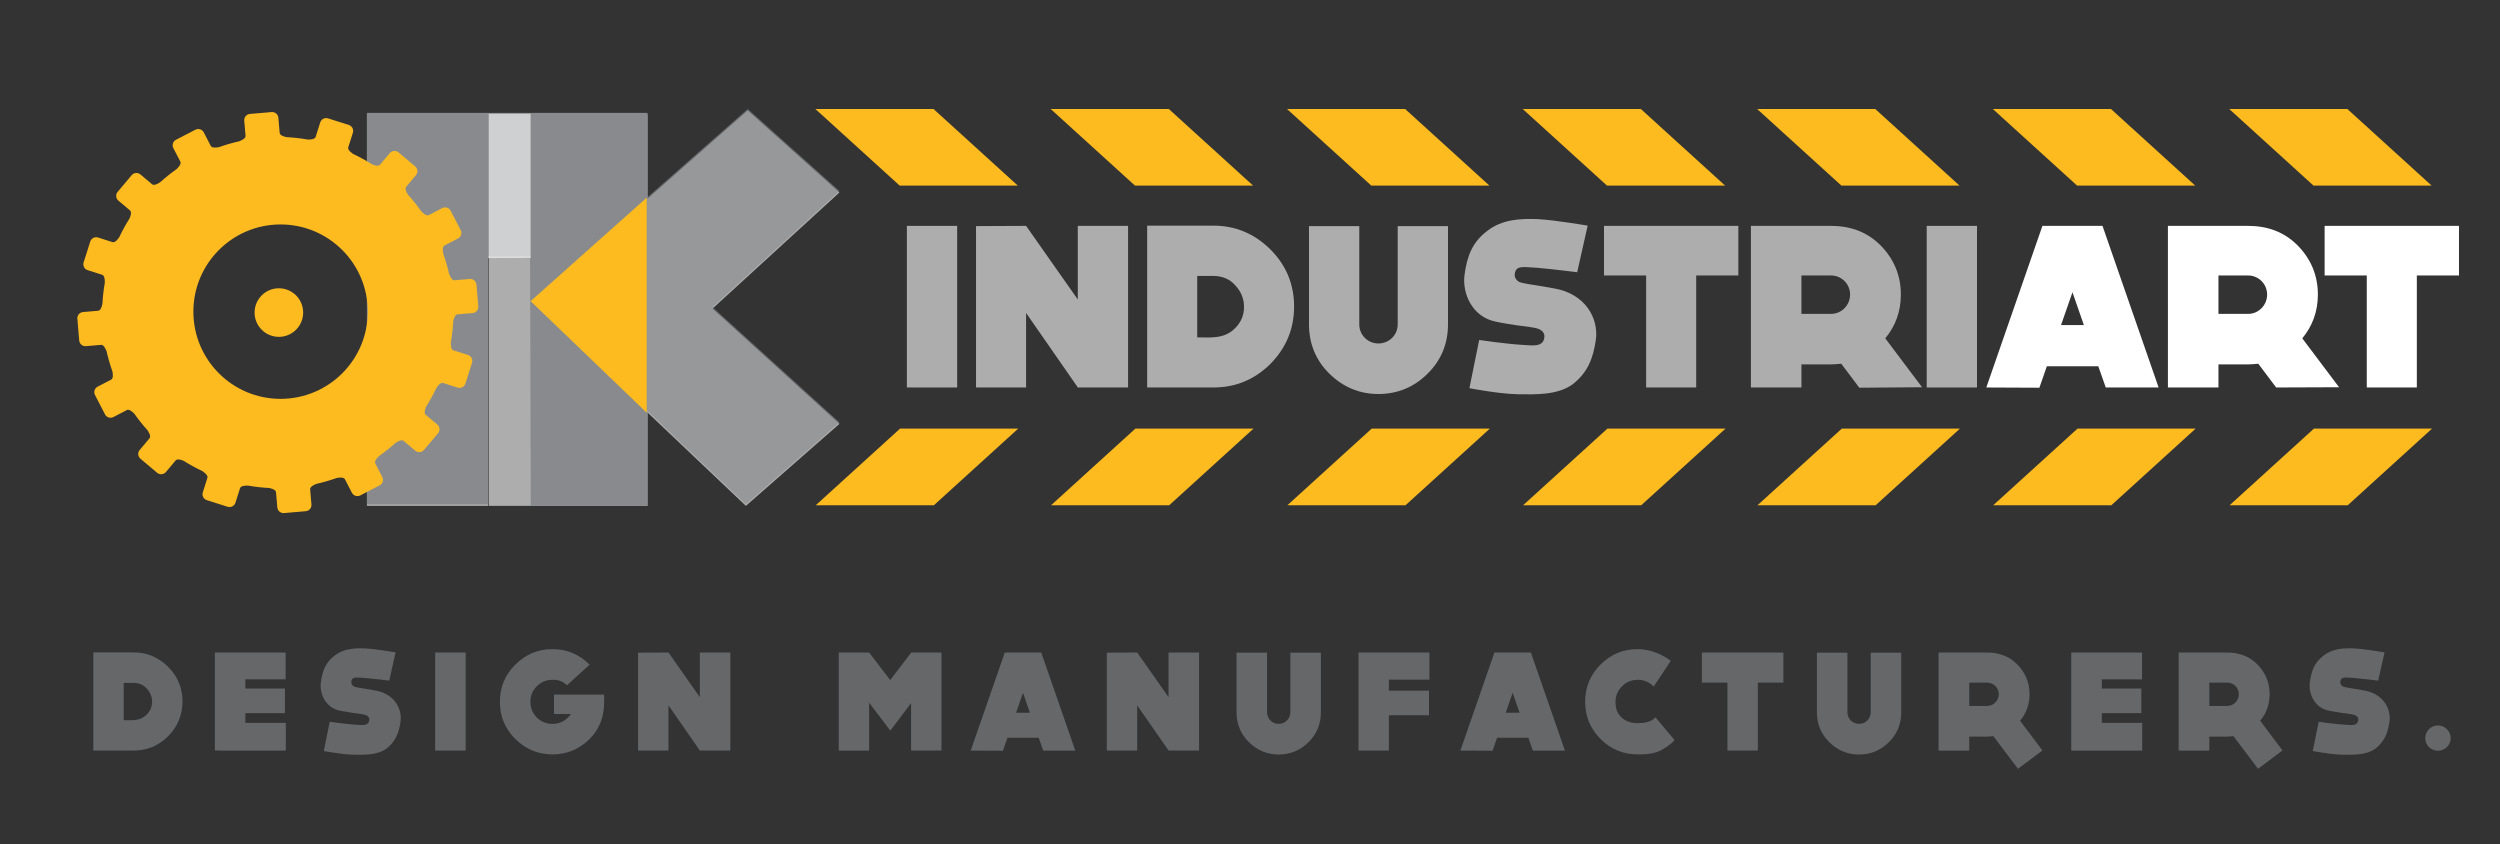 <?xml version="1.0" encoding="utf-8"?>
<!-- Generator: Adobe Illustrator 16.0.0, SVG Export Plug-In . SVG Version: 6.00 Build 0)  -->
<!DOCTYPE svg PUBLIC "-//W3C//DTD SVG 1.1//EN" "http://www.w3.org/Graphics/SVG/1.1/DTD/svg11.dtd">
<svg version="1.1" id="Layer_1" xmlns="http://www.w3.org/2000/svg" xmlns:xlink="http://www.w3.org/1999/xlink" x="0px" y="0px"
	 width="442.282px" height="149.321px" viewBox="0 0 442.282 149.321" enable-background="new 0 0 442.282 149.321"
	 xml:space="preserve">
<rect x="0" y="0" width="442.282" height="149.321" fill="#333333" stroke="none"/>
<g>
	<g opacity="0.6">
		<polygon fill="#FFFFFF" points="64.915,20.234 64.915,89.493 86.348,89.493 86.348,45.658 93.922,45.618 93.872,89.493 
			114.549,89.493 114.549,20.234 		"/>
	</g>
	<g opacity="0.6">
		<polygon fill="#FFFFFF" points="93.872,53.352 132.278,19.55 148.502,34.055 126.047,54.603 148.502,74.988 131.956,89.493 		"/>
	</g>
	<circle fill="#FDBB20" cx="49.335" cy="55.298" r="4.297"/>
	<g>
		<polygon fill="none" points="64.915,20.124 64.915,89.383 86.348,89.383 86.348,45.548 93.922,45.507 93.76,89.383 
			114.549,89.383 114.549,20.124 		"/>
	</g>
	<g>
		<polygon fill="none" points="93.872,53.241 132.278,19.439 148.502,33.943 126.047,54.491 148.502,74.878 131.956,89.383 		"/>
	</g>
	<g>
		<path fill="none" d="M85.495,55.297c0,19.536-15.838,35.374-35.373,35.374c-19.537,0-35.375-15.838-35.375-35.374
			s15.838-35.373,35.375-35.373C69.657,19.924,85.495,35.761,85.495,55.297z M50.122,39.869c-8.52,0-15.43,6.908-15.43,15.428
			c0,8.521,6.91,15.429,15.43,15.429s15.428-6.907,15.428-15.429C65.549,46.777,58.641,39.869,50.122,39.869z"/>
	</g>
	<path opacity="0.6" fill="#FFFFFF" d="M169.336,68.55h-8.898V39.96h8.898V68.55z"/>
	<path opacity="0.6" fill="#FFFFFF" d="M199.573,68.55h-8.775l-0.082,0.042l-9.188-13.225V68.55h-8.857V40.002l8.857-0.042
		l9.146,13.018V39.96h8.898V68.55z"/>
	<path opacity="0.6" fill="#FFFFFF" d="M224.741,64.389c-2.844,2.802-6.18,4.161-10.094,4.161h-11.699V39.92h11.699
		c3.914,0,7.25,1.399,10.094,4.201c2.801,2.801,4.201,6.179,4.201,10.092C228.942,58.168,227.542,61.547,224.741,64.389z
		 M220.086,54.297c0-1.401-0.496-2.679-1.525-3.791c-0.949-1.112-2.309-1.689-3.914-1.689h-2.842v10.877h0.906
		c2.059,0.04,4.078,0.082,5.768-1.607C219.631,56.974,220.086,55.614,220.086,54.297z"/>
	<path opacity="0.6" fill="#FFFFFF" d="M256.17,40.002v17.384c0,3.378-1.195,6.345-3.586,8.692
		c-2.389,2.389-5.313,3.626-8.732,3.626c-3.379,0-6.262-1.237-8.693-3.626c-2.389-2.348-3.582-5.314-3.582-8.692V40.002h8.896
		v17.384c0,1.895,1.525,3.378,3.379,3.378c1.895,0,3.42-1.483,3.42-3.378V40.002H256.17z"/>
	<path opacity="0.6" fill="#FFFFFF" d="M275.034,51.041c5.355,0.948,7.828,5.19,7.293,9.104c-0.496,3.296-1.443,5.728-4.039,7.787
		c-2.676,2.018-6.672,1.853-9.885,1.812c-3.377-0.082-8.445-1.07-8.445-1.07l1.73-8.528c0,0,4.365,0.66,7.621,0.866
		c1.646,0.082,3.543,0.453,3.871-1.112c0.125-0.577,0.166-1.689-2.141-1.979c0,0-0.084-0.041-2.678-0.37
		c-2.555-0.371-3.791-0.659-3.791-0.659c-4.201-0.865-5.891-5.067-5.479-8.239c0.453-3.337,1.359-5.768,3.996-7.786
		c2.637-2.06,5.85-2.225,8.98-2.101c3.088,0.165,8.814,1.154,8.814,1.154l-1.854,8.238c0,0-4.984-0.618-7.086-0.783
		c-2.635-0.164-3.582-0.371-3.912,0.824c-0.248,0.906,0.33,1.523,0.865,1.729c0,0,0.453,0.207,3.295,0.618
		C273.758,50.836,275.034,51.041,275.034,51.041z"/>
	<path opacity="0.6" fill="#FFFFFF" d="M307.536,48.734h-7.457V68.55h-8.855V48.734h-7.457V39.96h23.77V48.734z"/>
	<path opacity="0.6" fill="#FFFFFF" d="M328.938,68.592l-3.197-4.245c-0.576,0.042-1.193,0.124-1.813,0.124h-5.232v4.079h-8.939
		V39.96h14.172c3.377,0,6.344,1.03,8.734,3.418c2.389,2.392,3.625,5.356,3.625,8.734c0,2.968-0.947,5.562-2.76,7.745l6.508,8.651
		L328.938,68.592z M323.928,55.531c1.895,0,3.377-1.564,3.377-3.419c0-1.853-1.482-3.378-3.377-3.378h-5.232v6.797H323.928z"/>
	<path opacity="0.6" fill="#FFFFFF" d="M349.756,68.55h-8.898V39.96h8.898V68.55z"/>
	<path fill="#FFFFFF" d="M371.217,64.801h-9.104l-1.318,3.791l-9.393-0.042l9.928-28.59h10.629l9.928,28.59h-9.352L371.217,64.801z
		 M368.665,57.509l-2.02-5.808l-2.02,5.808H368.665z"/>
	<path fill="#FFFFFF" d="M402.682,68.55l-3.166-4.203c-0.576,0.042-1.193,0.124-1.813,0.124h-5.23v4.079h-8.941V39.96h14.172
		c3.379,0,6.346,1.03,8.734,3.418c2.389,2.392,3.625,5.356,3.625,8.734c0,2.968-0.947,5.562-2.76,7.745l6.51,8.651L402.682,68.55z
		 M397.704,55.531c1.896,0,3.379-1.564,3.379-3.419c0-1.853-1.482-3.378-3.379-3.378h-5.23v6.797H397.704z"/>
	<path fill="#FFFFFF" d="M435.024,48.734h-7.455V68.55h-8.857V48.734h-7.457V39.96h23.77V48.734z"/>
	<polygon fill="#FDBB20" points="144.247,19.279 159.167,32.84 180.065,32.84 165.143,19.279 	"/>
	<polygon fill="#FDBB20" points="185.875,19.279 200.795,32.84 221.692,32.84 206.772,19.279 	"/>
	<polygon fill="#FDBB20" points="227.684,19.279 242.604,32.84 263.502,32.84 248.581,19.279 	"/>
	<polygon fill="#FDBB20" points="269.383,19.279 284.303,32.84 305.2,32.84 290.28,19.279 	"/>
	<polygon fill="#FDBB20" points="310.854,19.279 325.774,32.84 346.67,32.84 331.75,19.279 	"/>
	<polygon fill="#FDBB20" points="352.551,19.279 367.471,32.84 388.37,32.84 373.45,19.279 	"/>
	<polygon fill="#FDBB20" points="394.374,19.279 409.293,32.84 430.19,32.84 415.272,19.279 	"/>
	<polygon fill="#FDBB20" points="144.319,89.383 159.239,75.821 180.137,75.821 165.217,89.383 	"/>
	<polygon fill="#FDBB20" points="185.948,89.383 200.868,75.821 221.766,75.821 206.846,89.383 	"/>
	<polygon fill="#FDBB20" points="227.756,89.383 242.676,75.821 263.575,75.821 248.655,89.383 	"/>
	<polygon fill="#FDBB20" points="269.456,89.383 284.377,75.821 305.274,75.821 290.354,89.383 	"/>
	<polygon fill="#FDBB20" points="310.926,89.383 325.846,75.821 346.745,75.821 331.825,89.383 	"/>
	<polygon fill="#FDBB20" points="352.625,89.383 367.545,75.821 388.444,75.821 373.524,89.383 	"/>
	<polygon fill="#FDBB20" points="394.448,89.383 409.368,75.821 430.262,75.821 415.344,89.383 	"/>
	<g>
		<polygon fill="#888A8D" points="64.915,19.963 64.915,89.221 86.348,89.221 86.348,45.387 93.922,45.347 93.872,89.493 
			114.549,89.493 114.549,19.963 		"/>
	</g>
	<path fill="#FDBB20" d="M84.293,50.355c-0.053-0.604-0.584-1.052-1.189-1.001c0,0-2.168,0.187-2.699,0.232
		c-0.535,0.045-0.934-1.088-0.934-1.088L79.463,48.5c-0.277-1.236-0.629-2.453-1.055-3.641l0.008-0.004c0,0-0.266-1.17,0.209-1.417
		c0.477-0.246,2.408-1.246,2.408-1.246c0.537-0.28,0.748-0.941,0.471-1.48l-1.777-3.429c-0.279-0.537-0.941-0.747-1.48-0.47
		c0,0-1.932,1.003-2.406,1.247c-0.477,0.247-1.277-0.646-1.277-0.646l-0.006,0.004c-0.727-1.032-1.52-2.02-2.367-2.961l0.004-0.006
		c0,0-0.693-0.979-0.348-1.389c0.344-0.408,1.744-2.072,1.744-2.072c0.393-0.465,0.332-1.157-0.131-1.549l-2.953-2.487
		c-0.463-0.391-1.156-0.33-1.547,0.132c0,0-1.402,1.665-1.748,2.075c-0.338,0.402-1.385-0.09-1.42-0.105
		c-1.061-0.672-2.174-1.279-3.332-1.826l0.004-0.008c0,0-1.016-0.641-0.854-1.15c0.162-0.509,0.82-2.584,0.82-2.584
		c0.184-0.577-0.137-1.194-0.715-1.379l-3.68-1.168c-0.578-0.183-1.195,0.137-1.377,0.714c0,0-0.658,2.074-0.822,2.586
		c-0.162,0.508-1.359,0.446-1.359,0.446l-0.002,0.007c-1.262-0.22-2.523-0.366-3.779-0.429c-0.057-0.011-1.174-0.216-1.217-0.734
		c-0.047-0.533-0.23-2.7-0.23-2.7c-0.053-0.605-0.586-1.053-1.188-1.002l-3.848,0.329c-0.605,0.052-1.053,0.584-1,1.187
		c0,0,0.184,2.169,0.23,2.702c0.045,0.533-1.088,0.934-1.088,0.934l0.002,0.007c-1.236,0.278-2.453,0.627-3.641,1.053l-0.002-0.005
		c-0.002,0-1.174,0.265-1.418-0.21c-0.246-0.474-1.246-2.406-1.246-2.406c-0.281-0.54-0.941-0.749-1.482-0.469l-3.428,1.774
		c-0.537,0.279-0.748,0.941-0.471,1.479c0,0,1.002,1.934,1.248,2.409s-0.646,1.278-0.646,1.278l0.004,0.005
		c-1.033,0.726-2.02,1.517-2.961,2.366l-0.006-0.005c0,0-0.979,0.694-1.389,0.349c-0.41-0.345-2.074-1.746-2.074-1.746
		c-0.461-0.39-1.156-0.331-1.547,0.133l-2.486,2.954c-0.393,0.461-0.332,1.154,0.133,1.546c0,0,1.664,1.4,2.072,1.746
		c0.404,0.339-0.09,1.392-0.105,1.423c-0.672,1.061-1.279,2.174-1.824,3.33l-0.01-0.002c0-0.001-0.641,1.015-1.148,0.853
		c-0.51-0.161-2.584-0.82-2.584-0.82c-0.58-0.183-1.195,0.137-1.379,0.716l-1.17,3.679c-0.182,0.578,0.137,1.196,0.715,1.378
		c0,0,2.074,0.659,2.584,0.82c0.51,0.163,0.445,1.361,0.445,1.361l0.01,0.004c-0.219,1.258-0.365,2.517-0.428,3.769
		c-0.006,0.025-0.209,1.181-0.736,1.225c-0.531,0.046-2.701,0.231-2.701,0.231c-0.604,0.051-1.051,0.582-1,1.187l0.328,3.848
		c0.053,0.604,0.584,1.05,1.189,1.001c0,0,2.168-0.188,2.701-0.23c0.531-0.046,0.932,1.084,0.932,1.084l0.008-0.001
		c0.279,1.237,0.629,2.454,1.055,3.642l-0.008,0.004c0,0,0.266,1.172-0.209,1.416c-0.477,0.246-2.408,1.247-2.408,1.247
		c-0.537,0.279-0.748,0.942-0.469,1.48l1.775,3.429c0.279,0.538,0.941,0.747,1.48,0.47c0,0,1.932-1.001,2.406-1.247
		c0.477-0.247,1.279,0.647,1.279,0.647l0.008-0.003c0.725,1.03,1.516,2.018,2.365,2.958l-0.006,0.005c0,0,0.693,0.981,0.348,1.391
		c-0.344,0.408-1.746,2.074-1.746,2.074c-0.391,0.462-0.33,1.153,0.133,1.544l2.953,2.489c0.463,0.392,1.156,0.33,1.547-0.133
		c0,0,1.402-1.664,1.748-2.072c0.344-0.409,1.426,0.108,1.426,0.108l0.002-0.001c1.059,0.671,2.17,1.276,3.324,1.821l-0.004,0.01
		c0,0,1.018,0.641,0.855,1.15s-0.822,2.583-0.822,2.583c-0.182,0.578,0.139,1.194,0.717,1.379l3.678,1.168
		c0.578,0.183,1.197-0.137,1.381-0.714c0,0,0.658-2.075,0.818-2.585c0.162-0.508,1.361-0.444,1.361-0.444l0.004-0.01
		c1.26,0.221,2.52,0.367,3.773,0.429c0.045,0.01,1.176,0.213,1.221,0.734c0.047,0.534,0.232,2.703,0.232,2.703
		c0.051,0.602,0.582,1.051,1.188,1.001l3.848-0.33c0.604-0.054,1.049-0.583,1-1.19c0,0-0.186-2.167-0.232-2.698
		c-0.047-0.536,1.088-0.934,1.088-0.934l-0.002-0.007c1.236-0.278,2.453-0.63,3.641-1.055l0.004,0.008c0,0,1.17-0.266,1.416,0.209
		c0.246,0.477,1.246,2.408,1.246,2.408c0.279,0.536,0.941,0.748,1.48,0.471l3.43-1.778c0.537-0.278,0.748-0.943,0.469-1.479
		c0,0-1-1.933-1.248-2.407c-0.246-0.476,0.646-1.277,0.646-1.277l-0.004-0.006c1.033-0.728,2.02-1.517,2.961-2.367L70,78.339
		c0,0,0.979-0.697,1.387-0.351c0.41,0.344,2.074,1.746,2.074,1.746c0.463,0.391,1.156,0.331,1.547-0.132l2.486-2.953
		c0.391-0.464,0.332-1.158-0.131-1.548c0,0-1.664-1.401-2.074-1.746c-0.408-0.346,0.109-1.428,0.109-1.428h-0.002
		c0.672-1.06,1.277-2.17,1.822-3.324l0.01,0.003c0,0,0.639-1.016,1.148-0.855c0.512,0.164,2.584,0.821,2.584,0.821
		c0.578,0.183,1.195-0.136,1.379-0.714l1.168-3.681c0.184-0.577-0.137-1.194-0.713-1.378c0,0-2.074-0.658-2.586-0.819
		c-0.51-0.163-0.445-1.362-0.445-1.362l-0.008-0.003c0.219-1.259,0.365-2.518,0.428-3.771c0.006-0.027,0.209-1.18,0.736-1.225
		c0.533-0.045,2.701-0.23,2.701-0.23c0.604-0.051,1.051-0.583,1-1.187L84.293,50.355z M49.637,70.564
		c-8.52,0-15.428-6.907-15.428-15.428s6.908-15.428,15.428-15.428c8.521,0,15.428,6.907,15.428,15.428S58.159,70.564,49.637,70.564z
		"/>
	<g opacity="0.6">
		<rect x="86.463" y="20.124" fill="#FFFFFF" width="7.408" height="69.369"/>
	</g>
	<g opacity="0.6">
		<polygon fill="#888A8D" points="93.872,53.08 132.278,19.279 148.502,33.783 126.047,54.331 148.502,74.717 131.956,89.221 		"/>
	</g>
	<g>
		<polygon fill="#FDBB20" points="114.42,73.022 114.42,34.963 93.872,53.276 		"/>
	</g>
</g>
<g opacity="0.6">
	<path fill="#888A8D" d="M29.734,130.261c-1.725,1.699-3.749,2.524-6.124,2.524h-7.099v-17.371h7.099
		c2.375,0,4.399,0.851,6.124,2.55c1.699,1.699,2.549,3.749,2.549,6.123C32.283,126.486,31.433,128.536,29.734,130.261z
		 M26.909,124.138c0-0.851-0.3-1.625-0.924-2.3c-0.575-0.675-1.4-1.024-2.375-1.024h-1.725v6.598h0.55
		c1.25,0.025,2.475,0.051,3.499-0.975C26.634,125.762,26.909,124.938,26.909,124.138z"/>
	<path fill="#888A8D" d="M43.411,120.188v1.624h6.999v4.35h-6.999v1.725h7.148v4.898H38.012v-17.346h12.522v4.749H43.411z"/>
	<path fill="#888A8D" d="M66.434,122.163c3.25,0.574,4.749,3.148,4.424,5.523c-0.3,1.999-0.875,3.474-2.449,4.724
		c-1.625,1.225-4.049,1.125-5.999,1.1c-2.049-0.05-5.124-0.649-5.124-0.649l1.049-5.174c0,0,2.649,0.399,4.624,0.524
		c1,0.051,2.149,0.275,2.35-0.675c0.075-0.35,0.1-1.024-1.3-1.199c0,0-0.05-0.025-1.625-0.226c-1.55-0.225-2.299-0.399-2.299-0.399
		c-2.55-0.525-3.574-3.074-3.324-4.999c0.275-2.024,0.825-3.499,2.424-4.724c1.6-1.25,3.549-1.35,5.449-1.274
		c1.875,0.1,5.349,0.699,5.349,0.699l-1.125,4.999c0,0-3.024-0.375-4.299-0.475c-1.6-0.101-2.174-0.226-2.375,0.5
		c-0.15,0.55,0.2,0.925,0.525,1.05c0,0,0.275,0.125,2,0.375C65.659,122.038,66.434,122.163,66.434,122.163z"/>
	<path fill="#888A8D" d="M82.385,132.785h-5.399v-17.346h5.399V132.785z"/>
	<path fill="#888A8D" d="M106.882,123.938c0,0.075,0,0.149,0,0.225c0,2.55-0.75,4.749-2.575,6.573
		c-1.824,1.8-3.999,2.725-6.573,2.725c-2.549,0-4.749-0.925-6.573-2.725c-1.825-1.824-2.725-4.023-2.725-6.573
		c0-2.574,0.9-4.773,2.725-6.573c1.825-1.824,4.024-2.749,6.573-2.749c2.574,0,4.749,0.925,6.573,2.749l-3.999,3.649
		c-0.75-0.75-1.5-0.975-2.574-0.975s-2,0.374-2.774,1.149c-0.75,0.75-1.125,1.675-1.125,2.749c0,1.075,0.375,2,1.125,2.774
		c0.775,0.75,1.7,1.125,2.774,1.125s2-0.375,2.75-1.125c0.2-0.2,0.375-0.399,0.525-0.625h-3v-3.424h8.873
		C106.882,122.888,106.882,123.688,106.882,123.938z"/>
	<path fill="#888A8D" d="M129.207,132.785h-5.324l-0.05,0.025l-5.574-8.023v7.998h-5.374v-17.32l5.374-0.025l5.548,7.898v-7.898
		h5.399V132.785z"/>
	<path fill="#888A8D" d="M166.556,115.439v17.346h-5.374v-8.397l-3.674,4.873l-3.749-4.948v8.473h-5.374v-17.346h5.374v0.025h0.025
		l3.699,4.849l3.699-4.824v-0.05H166.556z"/>
	<path fill="#888A8D" d="M183.757,130.511h-5.523l-0.8,2.3l-5.699-0.025l6.023-17.346h6.448l6.024,17.346h-5.674L183.757,130.511z
		 M182.208,126.087l-1.225-3.524l-1.225,3.524H182.208z"/>
	<path fill="#888A8D" d="M212.131,132.785h-5.324l-0.05,0.025l-5.574-8.023v7.998h-5.374v-17.32l5.374-0.025l5.548,7.898v-7.898
		h5.399V132.785z"/>
	<path fill="#888A8D" d="M233.68,115.465v10.547c0,2.05-0.725,3.85-2.174,5.273c-1.449,1.45-3.225,2.2-5.299,2.2
		c-2.049,0-3.799-0.75-5.273-2.2c-1.45-1.424-2.174-3.224-2.174-5.273v-10.547h5.398v10.547c0,1.149,0.925,2.05,2.049,2.05
		c1.15,0,2.074-0.9,2.074-2.05v-10.547H233.68z"/>
	<path fill="#888A8D" d="M245.708,120.238v1.949h7.098v4.35h-7.098v6.248h-5.373v-17.346h12.547v4.799H245.708z"/>
	<path fill="#888A8D" d="M270.381,130.511h-5.523l-0.799,2.3l-5.699-0.025l6.023-17.346h6.449l6.023,17.346h-5.674L270.381,130.511z
		 M268.833,126.087l-1.225-3.524l-1.225,3.524H268.833z"/>
	<path fill="#888A8D" d="M295.706,131.485c-2.074,1.699-3.375,1.975-5.975,1.975c-2.549,0-4.748-0.899-6.572-2.725
		c-1.824-1.824-2.725-4.023-2.725-6.573c0-2.574,0.9-4.773,2.725-6.599c1.824-1.824,4.023-2.724,6.572-2.724
		c2.625,0,4.799,1.274,5.85,2.074l-3.025,4.549c-0.023-0.025-0.023-0.025-0.049-0.05c-0.775-0.775-1.699-1.149-2.775-1.149
		c-1.074,0-2.023,0.374-2.773,1.149c-0.775,0.75-1.15,1.675-1.15,2.749c0,1.075,0.225,1.949,1,2.699
		c0.75,0.775,1.85,1.075,2.924,1.075c1.076,0,2.301-0.175,3.074-0.95c0.025-0.024,0.076-0.075,0.076-0.075l3.373,4.024
		L295.706,131.485z"/>
	<path fill="#888A8D" d="M315.504,120.763h-4.523v12.022h-5.373v-12.022h-4.523v-5.323h14.42V120.763z"/>
	<path fill="#888A8D" d="M336.354,115.465v10.547c0,2.05-0.725,3.85-2.174,5.273c-1.449,1.45-3.225,2.2-5.299,2.2
		c-2.049,0-3.799-0.75-5.273-2.2c-1.449-1.424-2.174-3.224-2.174-5.273v-10.547h5.398v10.547c0,1.149,0.924,2.05,2.049,2.05
		c1.15,0,2.074-0.9,2.074-2.05v-10.547H336.354z"/>
	<path fill="#888A8D" d="M357.004,136.01l-4.348-5.774c-0.35,0.025-0.725,0.075-1.1,0.075h-3.174v2.475h-5.424v-17.346h8.598
		c2.049,0,3.848,0.625,5.299,2.074c1.449,1.45,2.199,3.249,2.199,5.299c0,1.8-0.576,3.374-1.676,4.699l3.949,5.248L357.004,136.01z
		 M351.557,124.887c1.148,0,2.049-0.949,2.049-2.074s-0.9-2.05-2.049-2.05h-3.174v4.124H351.557z"/>
	<path fill="#888A8D" d="M371.833,120.188v1.624h6.998v4.35h-6.998v1.725h7.148v4.898h-12.547v-17.346h12.521v4.749H371.833z"/>
	<path fill="#888A8D" d="M399.479,136.01l-4.35-5.774c-0.35,0.025-0.725,0.075-1.1,0.075h-3.174v2.475h-5.424v-17.346h8.598
		c2.051,0,3.85,0.625,5.299,2.074c1.449,1.45,2.199,3.249,2.199,5.299c0,1.8-0.574,3.374-1.674,4.699l3.949,5.248L399.479,136.01z
		 M394.03,124.887c1.15,0,2.051-0.949,2.051-2.074s-0.9-2.05-2.051-2.05h-3.174v4.124H394.03z"/>
	<path fill="#888A8D" d="M418.305,122.163c3.25,0.574,4.748,3.148,4.424,5.523c-0.299,1.999-0.875,3.474-2.449,4.724
		c-1.625,1.225-4.049,1.125-5.998,1.1c-2.051-0.05-5.125-0.649-5.125-0.649l1.051-5.174c0,0,2.648,0.399,4.623,0.524
		c1,0.051,2.15,0.275,2.35-0.675c0.076-0.35,0.1-1.024-1.299-1.199c0,0-0.051-0.025-1.625-0.226
		c-1.549-0.225-2.299-0.399-2.299-0.399c-2.551-0.525-3.574-3.074-3.324-4.999c0.273-2.024,0.824-3.499,2.424-4.724
		c1.6-1.25,3.549-1.35,5.449-1.274c1.873,0.1,5.348,0.699,5.348,0.699l-1.125,4.999c0,0-3.023-0.375-4.299-0.475
		c-1.6-0.101-2.174-0.226-2.373,0.5c-0.15,0.55,0.199,0.925,0.523,1.05c0,0,0.275,0.125,2,0.375
		C417.53,122.038,418.305,122.163,418.305,122.163z"/>
	<path fill="#888A8D" d="M431.307,132.811c-1.25,0-2.248-0.976-2.248-2.225c0-1.225,0.998-2.25,2.248-2.25
		c1.225,0,2.25,1.025,2.25,2.25C433.557,131.835,432.532,132.811,431.307,132.811z"/>
</g>
</svg>
